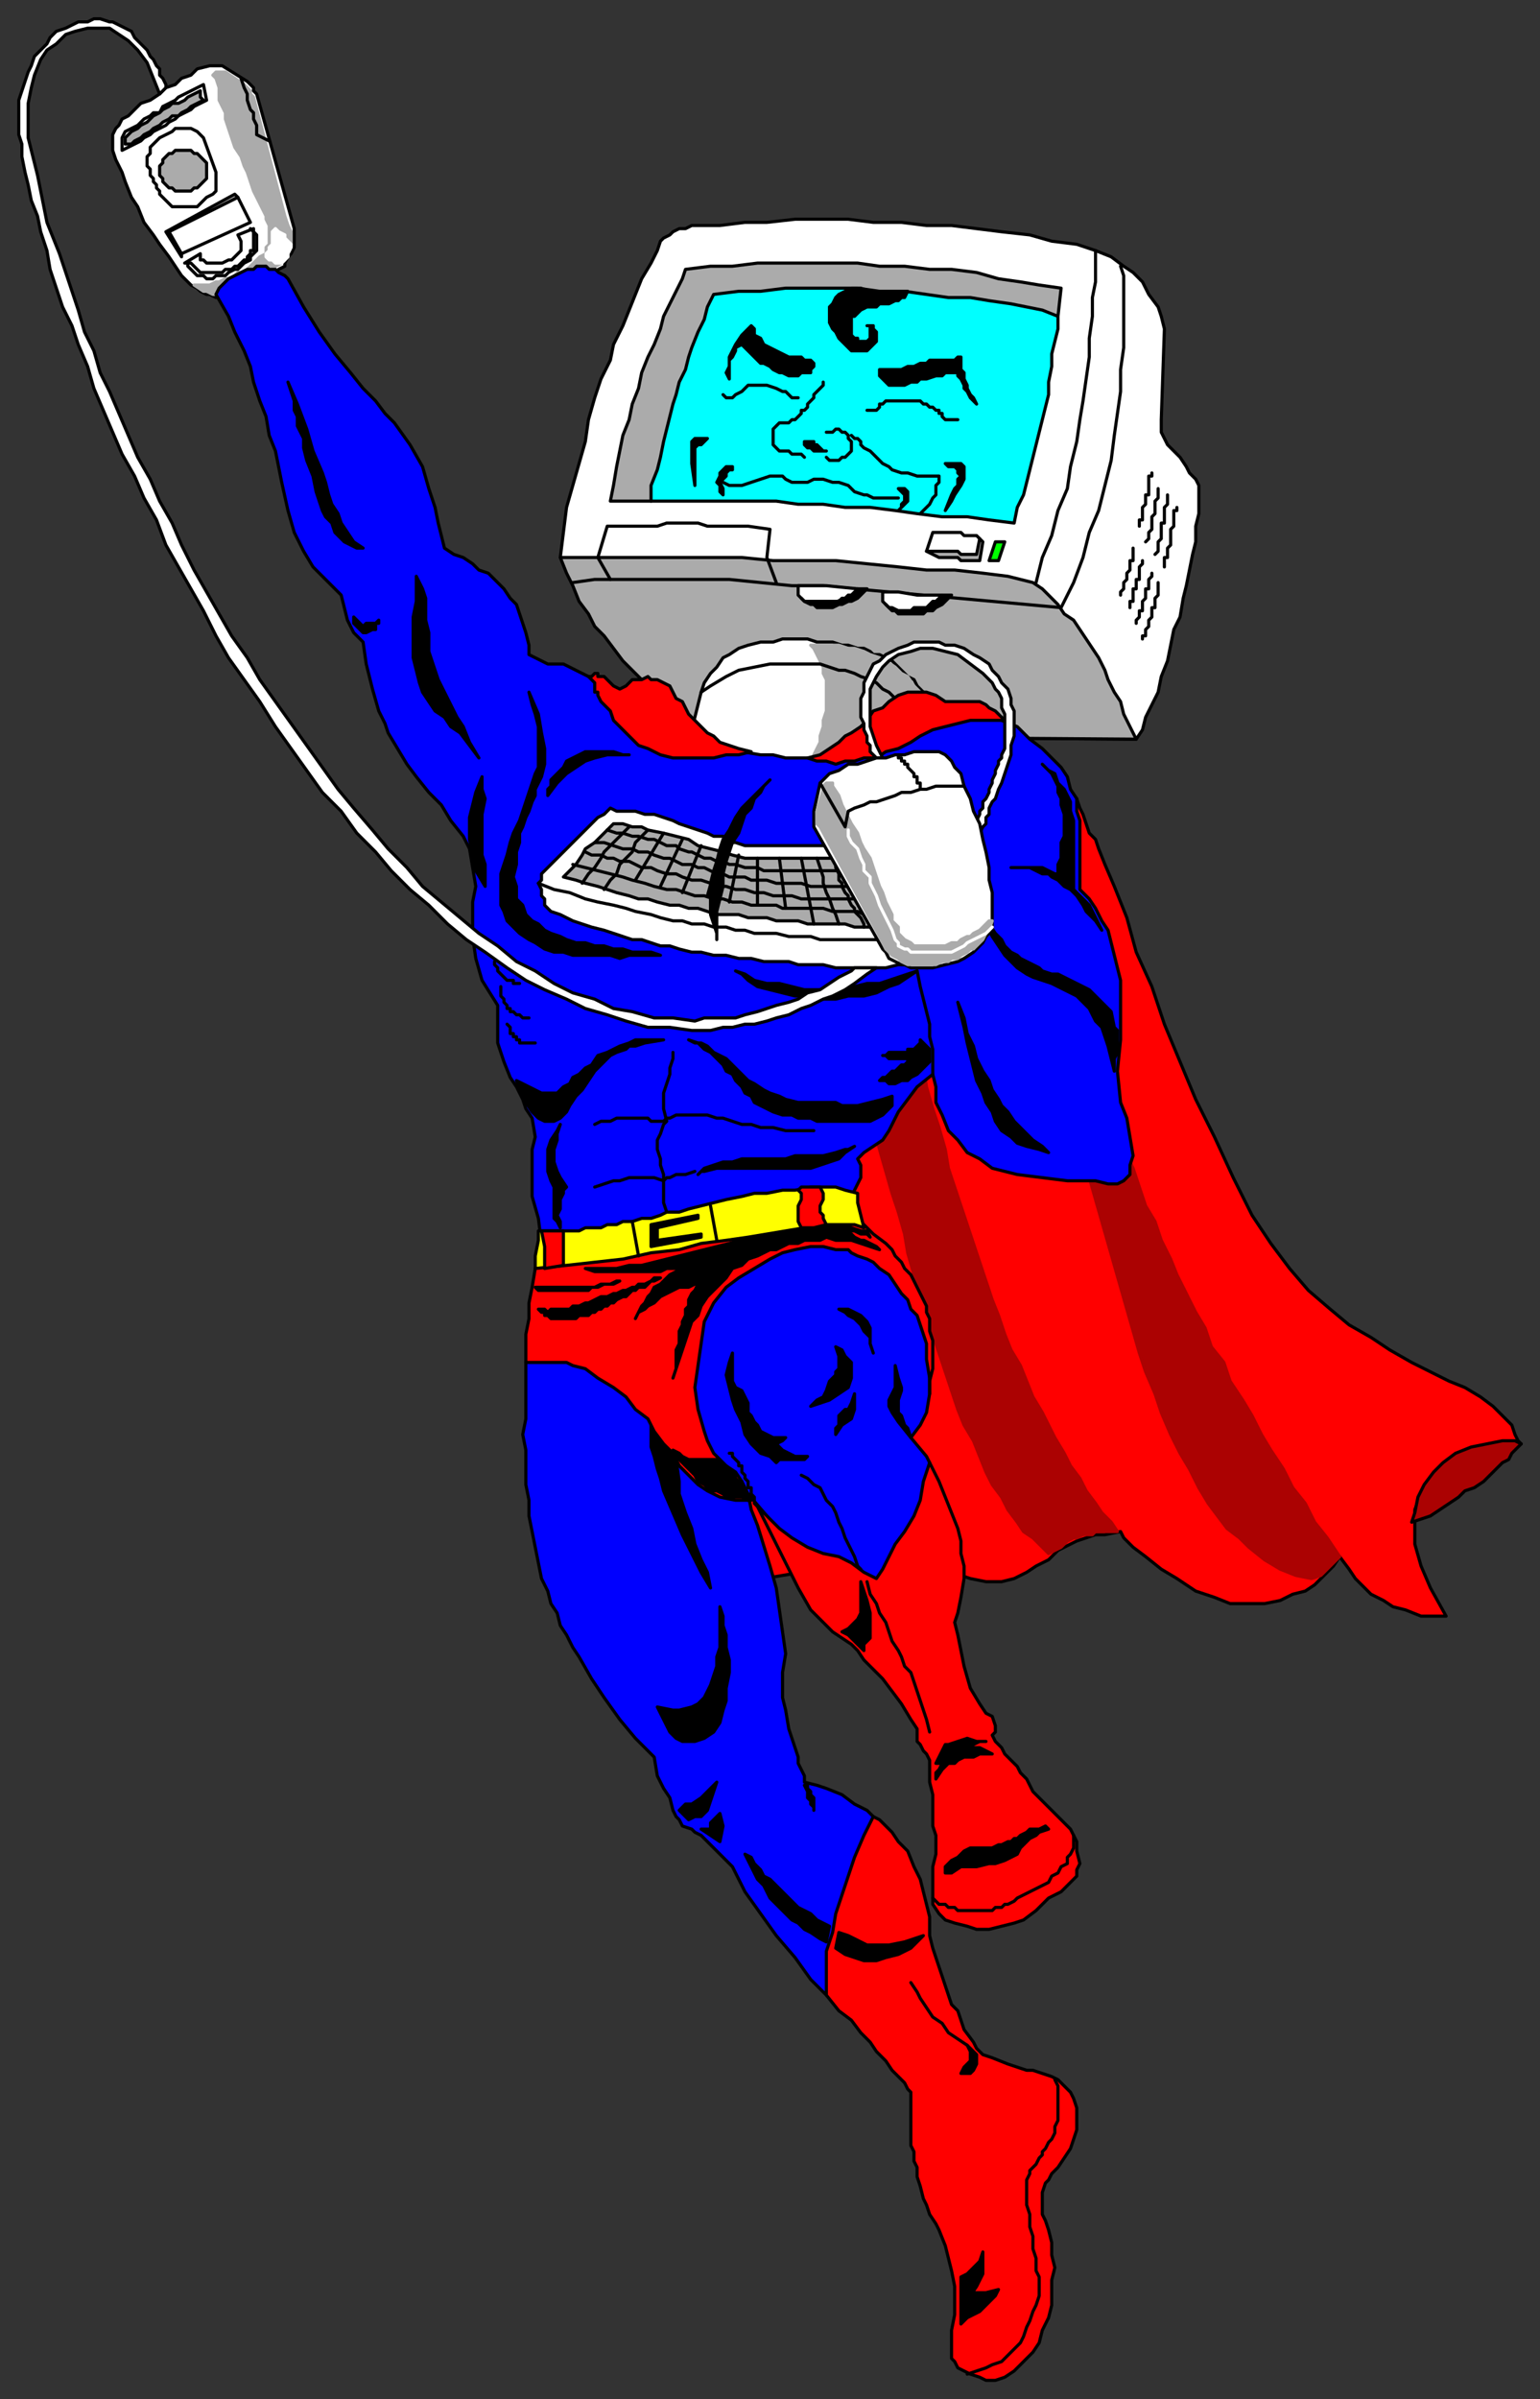 <svg xmlns="http://www.w3.org/2000/svg" fill-rule="evenodd" height="766" preserveAspectRatio="none" stroke-linecap="round" width="492"><rect width="100%" height="100%" fill="#333333" stroke="none"/><style>.brush0{fill:#fff}.pen0{stroke:#000;stroke-width:1;stroke-linejoin:round}.brush1{fill:#ababab}.pen1,.pen2{stroke:#ababab;stroke-width:1;stroke-linejoin:round}.pen2{stroke:#fff}.brush2{fill:red}.brush3{fill:#ab0202}.brush4{fill:#00f}.brush7{fill:#000}</style><path class="pen0 brush0" d="m89 86-3 3-3 2-4 2-3 1h-5l-2 1-2-1h-1l-2-1-1-1-2-1-1-1-2-2-2-3-2-3-3-4-2-3-3-4-2-5-2-3-2-5-1-3-2-4-1-3v-5l1-2 1-1 1-2 2-1 2-2 2-2 3-1 3-2 2-2 3-1 2-2 3-1 2-2 4-1h4l8 5 1 1 1 1v1l1 1 12 43v6l-1 2-1 1-1 2v1l-2 1z"/><path class="pen1 brush1" d="M62 91h5l2-1h1l2-1h2l1-1 1-1h2l1-1 1-1 1-1 1-1 1-1 2-1v-2l1-1v-6l-1-2v-1l-1-2-1-2-1-2-1-2-1-3-1-3-1-2-1-3-2-3-1-3-1-3-1-3v-2l-1-2-1-2v-4l-1-3-1-1 1-1h3l6 4 1 1 1 1v1l1 1 10 38 1 3 1 2v4l-1 1v1l-1 2v1l-1 1-2 1-1 2-1 1-1 1-2 1h-2l-1 1-2 1h-1l-2 1h-3l-1 1h-3l-2-1h-1l-3-2z"/><path class="pen0 brush0" d="m65 27-2 1-2 1-2 1-2 1-1 1-2 1-2 1-1 2h-2l-1 1-2 1-1 1-1 1-2 1-2 1-1 2v4l2-1 2-1 2-1 1-1 2-1 1-1 2-1 2-1 1-1 2-1 1-1 2-1 2-1 1-1 2-1 2-1-1-5z"/><path class="pen0" fill="none" d="m76 63 4 8-22 10"/><path class="pen0 brush0" d="m65 44 4 11v6l-1 1-2 1-1 1-1 1-1 1h-8l-1-1-1-1-1-1-1-1h0v-1l-1-1h0v-1l-1-1v-1h0l-1-1v-1h0v-1l-1-1v-3l1-1v-2l1-1 1-1 1-1 2-1 2-1 1-1h5l2 1 1 1 1 1zm-6 40 5-3v2h1l1 1h5l2-1h1l1-1 1-1 1-1v-3l-1-2 5-2v1l1 1v5l-1 1-1 1v1l-2 1-1 1-1 1h-1l-2 1-1 1h-3l-1 1h-2l-1-1h-2l-1-1-1-1-1-1v-1h-1z"/><path class="pen0" fill="none" d="m80 73 1 1v2h0v4h-1v1l-1 1v1h-1l-1 1-1 1h-1l-1 1h-2l-1 1h-7l-1-1h0l-1-1-1-1h-1m17-59 1 3 1 2v2l1 3 1 1v2l1 2v3l4 2"/><path class="pen2 brush0" d="M87 74v4l-1 1v1l-1 1v1h0l1 1h1l1 1h2l1-1 1-1v-1l1-2v-1l-1-1-1-1v-1l-2-1-1-1h0l-1 1z"/><path class="pen0 brush1" d="M40 44h0v1h0v1h2l1-1 2-1 1-1 2-1 1-1 2-1 1-1 2-1 1-1h2l1-1 2-1 1-1 2-1 2-1-1-1h0v-2h0l-2 1-2 1-1 1-2 1h-2l-1 1-2 1-1 1-2 1-1 1-1 1-2 1-1 1-2 1-1 1-1 1zm19 4h2l1 1h1l1 1 1 1 1 1v1h0v1h0v2h0v1l-1 1-1 1-1 1h-1l-1 1h0-2 0-2 0-1l-1-1h-1l-1-1-1-1v-1l-1-1h0v-2h0v-1h0l1-1v-1l1-1 1-1h1l1-1h3zm16 14L53 74l5 8v-1l-4-7 22-11-1-1z"/><path class="pen0 brush2" d="m326 235 3 2 2 2 2 2 2 2 2 2 2 2 2 3 1 3 2 2 1 3 1 2 1 3 1 3 2 2 1 3 2 5 3 7 4 10 3 11 5 11 4 12 5 12 5 12 6 12 6 13 6 12 6 9 6 8 6 7 7 6 6 5 7 4 6 4 7 4 6 3 6 3 5 2 5 3 4 3 4 4 2 2 1 3 1 2 1 1h-9l-3 1-4 1-4 2-4 2-3 3-3 3-2 4-2 5v11l2 7 3 7 5 9h-8l-5-2-4-1-3-2-4-2-2-2-3-3-2-3-3-4-2 3-3 3-3 3-3 2-4 1-4 2-5 1h-11l-5-2-6-2-6-4-5-3-5-4-4-3-3-3-1-2-5 1h-3l-3 1-3 1-2 1-4 2-3 3-4 2-3 2-4 2-4 1h-5l-5-1-6-2-7-3h-10l-16 2-15 1-6 1-6 1-11-2 3-28-11-30-12-29-11-30-12-29-12-29-11-30-12-29 22-4 21-4 22-4 21-4 21-5 22-4 21-4 21-4z"/><path class="brush3" d="m357 489-2-3-3-3-2-3-3-4-2-4-3-4-2-4-3-5-2-4-2-4-3-5-2-5-2-5-3-5-2-5-2-6-2-5-2-6-2-6-2-6-2-6-2-6-2-6-2-6-1-6-2-7-2-6-2-7-1-7-2-7-1-6-2-8-23 2 2 6 2 7 2 6 2 7 2 7 2 6 2 7 2 7 2 7 2 6 2 7 1 6 2 7 2 6 2 7 2 6 2 6 2 6 2 6 2 6 2 5 3 5 2 5 2 5 2 4 3 4 2 4 3 4 2 3 3 2 3 3 2 2 2-1 2-1 2-2 2-1h1l2-1h3l1-1h7zm71 8-4-6-4-5-3-6-4-5-3-6-4-6-3-5-3-6-3-5-4-6-2-6-4-5-2-6-3-5-3-6-3-6-2-5-3-6-2-6-3-5-2-6-2-6-3-6-2-6-2-5-2-6-2-6-2-6-2-6-2-6-2-6-2-6-8 17 3 5 1 5 2 5 2 5 2 7 2 6 1 6 2 6 2 7 2 7 2 7 2 7 2 7 2 7 2 7 2 7 2 6 3 7 2 6 3 7 3 6 3 5 3 6 3 5 3 4 3 4 4 3 3 3 5 4 5 3 5 2 5 1 3-1 2-2 2-2 2-2z" style="stroke:#ab0202;stroke-width:1;stroke-linejoin:round"/><path class="pen0 brush3" d="m486 461-1 1-1 1-1 1-1 2-2 1-2 2-2 2-2 2-3 2-3 1-2 2-3 2-3 2-3 2-3 1-3 1 1-3 1-5 2-4 3-4 3-3 4-3 5-2 5-1 5-1h4l2 1z"/><path class="pen0 brush4" d="m170 417-1 16-1 2v18l-1 5 1 5v11l1 5v5l1 5 1 5 1 5 1 5 2 4 1 4 2 3 1 4 2 3 2 4 2 3 4 7 4 6 5 7 5 6 6 6 1 6 2 4 2 3 1 4 1 2 1 1 1 2 3 1 1 1 2 1 1 1 2 2 3 3 2 2 2 2 4 8 5 7 5 7 6 7 5 7 6 6v-6l1-10 2-9 3-13 5-11 4-8-3-3-4-2-4-3-5-2-3-1-4-1v-2l-1-2-1-2v-2l-3-9-1-6-1-4v-8l1-6-1-7-1-7-1-7-2-7-4-13-2-5-1-5 6 7 4 5 5 4 10 4 11 5 5 4 7-11 6-12 4-12v-4l-1-2-5-6 3-4 2-4 1-6v-18l-1-7-3-7-3-5-3-5-5-5-5-5-5-5-8-1-10 1-12 2-10 1-16 3-17 3-20 3-7 5-2 12z"/><path class="pen0 brush0" d="M223 72h7l8-1h7l9-1h17l8 1h9l8 1h8l8 1 8 1 9 1 7 2 8 1 6 2 5 2 4 3 3 2 3 3 2 4 3 4 1 3 1 4-1 29v4l1 2 1 2 2 2 2 2 2 3 1 2 2 2 1 2v9l-1 4v5l-1 4-1 5-1 5-1 4-1 6-2 4-1 5-1 5-2 5-1 5-2 4-2 4-1 4-2 3-134-1-50-57 1-8 1-8 2-7 2-7 2-7 1-7 2-7 2-6 3-6 1-5 3-6 2-5 2-5 2-5 3-5 2-4 1-3 1-1 2-1 1-1 2-1h2l2-1h2z"/><path class="pen0 brush1" d="m179 178 2 5 2 4 2 5 3 4 2 4 3 3 3 4 3 4 3 3 3 3 3 3 4 3 3 3 3 3 3 3 3 3 139 1-2-4-2-4-1-4-2-3-2-4-1-3-2-4-2-3-2-3-2-3-2-3-3-2-2-3-3-3-2-2-3-2-8-2-8-1-9-1h-9l-9-1-10-1-10-1h-20l-10-1h-58z"/><path class="pen0 brush4" d="m92 89-1-1-2-1-1-1h-2l-1-1h-3l-1 1h-2l-2 1-2 1-2 1-1 1-2 2-1 2 4 7 2 5 3 6 2 5 1 5 2 6 2 5 1 6 2 5 1 5 1 5 2 9 2 7 3 6 3 5 4 4 5 5 1 4 1 4 2 4 3 3 1 7 2 8 2 7 2 4 1 3 3 5 3 5 3 4 4 5 4 4 3 5 4 5 2 4 1 6 1 6-1 5v11l1 7 2 7 5 8v12l2 6 2 5 2 3 2 4 1 3 2 3 1 6-1 4v15l2 7 1 8 13-1 20-3 21-6 15-3 13-1 9-1 8 1 1-3 1-2 1-2v-4l-1-2 2-2 3-2 3-2 2-3 3-6 3-4 3-4 5-4 1 4v5l2 4 2 5 3 3 3 4 4 2 4 3 4 1 4 1 8 1 8 1h9l4 1h3l2-1 2-2v-3l1-3-1-6-1-6-2-5-1-10 1-10v-19l-2-8-1-4-1-4-2-3-2-4-2-3-3-3v-22l-1-3v-4l-2-3-1-4-2-3-3-3-3-3-4-3-4-4-5-2-11-3-46 15-11-1-11-1h-9l-36-17-2-2-2-3-4-2-4-2-2-1-2-1h-5l-6-3v-3l-1-4-1-3-1-3-1-3-2-2-2-3-2-2-3-3-3-1-2-2-3-2-3-1-3-2-1-4-1-4-1-5-2-6-2-7-4-7-5-7-3-3-3-4-4-4-4-5-5-6-5-7-5-8-5-9z"/><path class="pen0 brush0" d="m221 233 1-4 1-4 1-4 1-3 2-3 2-2 2-3 2-1 3-2 3-1 4-1h4l3-1h8l3 1h5l3 1h2l3 1h2l2 1 1 1h2l2 1 2 1 1 1 2 2 2 2 2 1 1 2 2 2 3 6-34 15h-13l-4-1h-4l-6-1-7-1-9-6z"/><path class="pen0" fill="none" d="M350 80v10l-1 5v6l-1 7v6l-1 7-1 7-1 6-1 7-2 8-1 7-3 7-2 8-3 7-2 8"/><path class="pen0" fill="none" d="m358 85 1 3v23l-1 7v7l-1 7-1 7-1 8-2 8-2 8-3 7-2 8-3 8-4 8-11-1-11-1-11-1-11-1-11-1-11-1-10-1h-10l-10-1-10-1h-43l-7 1"/><path class="pen0" style="fill:#0ff" d="M208 160h40l7 1h8l7 1h8l8 1 7 1 8 1h8l7 1 8 1 1-5 2-4 1-4 1-4 1-4 1-4 1-4 1-4 1-4 1-4v-4l1-5v-4l1-4 1-4v-4l-2-2-19-4-27-4-34-2-30 2-13 34-7 31 2 4z"/><path class="pen0 brush1" d="m339 92-7-1-6-1-7-1-7-2-8-1h-7l-8-1h-8l-7-1h-32l-8 1h-7l-8 1-1 3-2 4-2 4-2 4-1 4-2 5-2 4-2 5-1 5-2 5-1 5-2 5-1 5-1 5-1 6-1 5h13v-5l2-5 1-4 1-5 1-4 1-4 1-4 1-3 1-4 2-4 1-4 1-3 2-5 2-4 1-4 2-4 8-1h7l8-1h23l7 1h8l7 1 7 1h7l6 1 7 1 5 1 5 1 5 2 1-9z"/><path class="pen0" fill="none" d="m256 471 2 1 2 2 2 1 1 2 1 2 2 2 1 2 1 3 1 2 1 3 1 2 1 2 1 2 1 3 1 1 1 2m20-327 2-6h9l1 1h4l1 1"/><path class="pen0 brush1" d="m313 172-1 5h-4 0-1l-1-1h-4 0-6l2 1h0l2 1h6l1 1h6l1-6-1-1z"/><path class="pen0" fill="none" d="m248 186-3-8 1-9-7-1h-13l-3-1h-10l-3 1h-16l-3 10 4 7"/><path class="pen0" style="fill:#0f0" d="M318 173h3l-2 6h-3l2-6z"/><path class="pen0 brush0" d="M274 270h-36l-3-1h-1l-2-1-1-1h-3l-2-1-3-1-3-1-3-1-2-1-3-1-3-1h-3l-3-1h-6l-2-1-2 2-2 1-1 1-2 2-2 2-2 2-2 2-2 2-2 2-2 2-1 1-2 2v2l-1 1 1 2v2l1 1v2l2 2 3 1 4 2 3 1 3 1 4 1 3 1 3 1 3 1h3l3 1 3 1h3l3 1 4 1h3l4 1h4l4 1h4l4 1h8l3 1h8l4 1h16l4-1h5l-1-2v-2l-1-3-1-2-2-2-1-3-2-2-1-2-2-3-1-2-2-2-1-3-1-3-1-2-1-2v-3z"/><path class="pen0" fill="none" d="m172 282 5 2 5 1 5 2 4 1 5 1 4 1 3 1 5 1 3 1 4 1h3l3 1h4l3 1h4l3 1h3l3 1h7l4 1h7l3 1h27"/><path class="pen0 brush1" d="m196 263-2 2-2 2-2 2-3 2-1 2-2 3-2 2-2 2 4 1 3 1 4 1 3 1 3 1 4 1 3 1h3l3 1 4 1h3l3 1h3l3 1 3 1h7l3 1h6l3 1h7l3 1h12l3 1h7l4 1-4-4-2-3-2-3-1-3-1-3-1-2-1-3-1-3-4 1h-29l-4-1-3-1-4-1-4-1-3-2-4-1-4-1-5-1-2-1h-3l-3-1h-3z"/><path class="pen1 brush1" d="m259 206 1 1 1 2 1 2 1 2v2l1 2v10l-1 3v2l-1 3v2l-1 2-1 2h2l3-1 4-2 5-4 5-5 5-3 4-3 3-1 3-1-2-2-2-3-2-1-2-2-3-2-2-1-3-1-2-1-3-1h-2l-3-1h-9z"/><path class="pen0" fill="none" d="m224 221 3-2 5-3 4-2 5-1 5-1h16l3 1 3 1h2l3 1 2 1 3 1 2 1 2 2 2 1 2 2"/><path class="pen0 brush7" d="m92 122 3 7 3 8 2 7 3 7 1 3 1 4 1 3 2 3 1 3 2 3 2 3 3 2h-2l-2-1-2-1-2-2-1-1-1-3-2-2-1-2-1-3-1-3-1-5-2-5-1-4v-3l-1-2-1-2v-3l-1-2v-3l-1-3-1-3zm41 62v8l-1 5v13l1 4 1 4 1 3 2 3 2 3 3 2 2 3 3 2 3 4 3 4-3-5-2-5-2-3-2-4-2-4-2-4-1-3-1-3-1-3v-6l-1-4v-7l-1-3-1-2-1-2zm-20 13 1 1 1 1 1 1 1-1h3l1-1v1h-1v2h-1l-2 1h-1 0l-1-1-1-1-1-1v-2zm56 24 1 4 1 3 1 4v13l-1 2-1 3-1 3-1 3-1 3-1 3-2 4-1 3-1 4-1 3-1 3v10l1 2 1 3 2 2 2 2 3 2 2 1 3 2 3 1h3l3 1h12l3 1 3-1h10l-3-1h-6l-3-1h-3l-3-1h-3l-3-1h-3l-3-1-2-1-3-1-2-1-2-2-2-1-2-2-1-3-2-2v-4l-1-3 1-4v-4l1-3v-3l1-2 1-3 1-2 1-3 1-2v-2l2-4 1-4v-5l-1-5-1-6-3-7z"/><path class="pen0 brush7" d="m183 242 2-1 2-1h9l3 1h2-7l-4 1-3 1-3 2-3 2-3 3-3 4v-2l1-1v-2l1-1 2-2 1-1 1-2 2-1zm-31 11-1 4-1 4v7l1 5 1 5 3 5v-7l-1-3v-13l1-5-1-3v-4l-2 5zm94-4-3 3-3 3-3 3-2 3-2 4-2 3-1 3-1 4-1 3-1 4v10l1 3 1 3v2-9l1-4 1-4v-4l1-4 1-3 1-3 2-3 1-3 1-3 2-2 1-3 2-2 1-2 2-2zm-11 61 2 1 2 2 3 2 4 1 4 1 4 1h4l5 1h4l4-1h5l4-1 4-2 3-1 3-2 3-2-3 1-3 1-3 1-3 1h-4l-4 1h-4l-4 1h-8l-4-1-4-1h-4l-4-1-3-2-3-1zm59 22v1l-1 1h0l-1 1h-2v1h-6 0l-1 1h-1 1l1 1h6v1l-1 1h-1l-1 1-1 1h-1l-1 1-1 1h-1l-1 1h2l1 1h2l2-1h2l1-1 2-1 1-1 1-1 1-1 1-1v-4l-1-1-2-2zm19-41 3 4 2 3 2 2 1 2 2 2 2 1 1 1 2 1 4 2 1 1 3 1h2l2 1 2 1 2 1 2 1 2 1 2 2 2 2 1 1 2 2 1 5h0l1 1v7l-1 2v4l-2-8-2-6-2-2-1-2-1-2-1-1-2-2-1-1-2-1-2-1-2-1-2-1-6-2-2-1-3-2-2-2-2-2-2-3-2-3-2-4-2-4zm20-47 2 2 1 1 1 2 1 2v2l1 2v2l1 3v7l-1 2v5l-1 2v3h-1l-2-1-2-1h-10 6l2 1 2 1h2l1 1 2 1 2 2 2 1 2 2 2 3 1 2 3 3 2 3-1-2-1-2-1-2-1-2-1-1-2-2-1-1-1-1v-22l-1-3v-3l-1-2-1-2-2-2-1-3-2-1-2-2zm-27 76 1 4 1 4 1 5 1 4 1 4 1 4 2 4 1 3 2 3 1 3 2 3 3 2 2 2 3 1 4 1 3 1-2-2-3-2-2-2-2-2-2-2-2-3-2-2-1-2-2-3-1-3-2-3-2-4-1-4-2-4-1-5-2-5z"/><path class="pen0" fill="none" d="M298 343v-8l-1-4v-4l-1-4-1-4-1-4-1-5m-135-3v1h0l1 1h0v1h0l1 1h0l1 1h0l1 1h2v1h2m-6 1v1h0v1h0v1h0l1 1h0v1h0l1 1h0v1h1v1h1l1 1h1l1 1h2"/><path class="pen0 brush7" d="m165 345 1 3 2 4 2 3 2 2 2 1h3l2-1 2-2 1-2 2-3 2-2 2-3 2-3 1-1 2-2 1-1 1-1 2-1 3-1 1-1h2l3-1 6-1h-9l-2 1-3 1-2 1-2 1-3 1-2 3-2 1-2 2-2 1-1 2-2 1-1 1-1 1h-5l-4-2-4-2z"/><path class="pen0" fill="none" d="m162 327 1 1h0v1h0v1h1v1h1v1h1v1h5"/><path class="pen0 brush7" d="m220 332 2 1h2l2 1 2 2 2 1 2 1 2 2 2 2 1 1 2 2 2 1 3 2 2 1 3 1 2 1 4 1h12l2 1h5l4-1 4-1 3-1v3l-1 1-1 1-1 1-2 1-2 1h-17l-2-1h-4l-2-1h-3l-3-1-2-1-2-1-2-1-1-2-2-1-1-2-2-2-1-2-2-1-1-2-2-2-2-2-2-1-2-2-3-1z"/><path class="pen0" fill="none" d="m190 359 2-1h3l2-1h10l1 1h4l1-1h1l2-1h10l3 1h2l3 1 3 1h3l3 1h4l4 1h9m-70 18 3-1 3-1h2l3-1h8l3 1 1-1h1l2-1h3l3-1"/><path class="pen0" fill="none" d="M215 336v2l-1 3v2l-1 3-1 3v5l1 4-1 1-1 3-1 2v3l1 3v2l1 3v9l1 3"/><path class="pen0 brush7" d="m179 359-1 2-2 3-1 3v7l1 3 1 2v10l1 1 1 2v-2l-1-2 1-2v-3l1-2v-1l1-1-2-3-1-2-1-3v-4l1-3v-2l1-3zm94 7-2 1h-1l-3 1-4 1h-9l-3 1h-14l-3 1h-3l-3 1-3 1-2 2 1-1h1l4-1h30l3-1 3-1 3-1 2-2 3-2zm-39 66-1 3-1 4 1 4 1 4 1 3 2 4 1 4 2 3 1 1 2 2 3 1 2 2 1-1h8l1-1h-4l-2-1-2-1h0l-2-2 2-1 1-1h-4l-2-1-2-1-1-2-1-1-1-2-1-1v-3l-1-2-1-2-2-1-1-2v-9zm34-14h3l2 1 2 1 2 2 1 2v5l1 3-1-3v-2l-2-2-1-2-2-2-2-1-1-1-2-1zm23 41-4-5-2-3-1-2v-2l1-2 1-2v-7l1 4 1 3v1l-1 3v4l1 1 1 3 1 1 1 3zm-24-29 1 3v4l-1 1v1l-1 1-1 1-1 3-1 2-2 1-2 2 3-1 3-1 3-2 3-2 1-3v-5l-2-2-1-2-2-1h0zm6 15-1 3-1 2h-1l-2 2v3l-1 1v2l2-3 3-2 1-3v-5zm-65 10v7l1 3 1 4 1 3 1 4 3 7 3 7 3 6 3 6 3 5-1-5-2-4-2-5-1-5-2-5-2-6v-4l-1-7-1-1-2-3-2-3-2-2-1-2zm2 90 1 2 1 2 1 2 1 2 2 2 2 1h4l3-1 3-2 2-3 1-4 1-3v-4l1-5v-4l-1-4v-4l-1-3v-3l-1-3v13l-1 3v3l-1 3-1 3-1 2-1 2-2 2-2 1-4 1h-2l-5-1zm47 25h0l1 2v2l1 1v1l1 1v1-4l-1-1v-1h0l-1-1v-1h-1zm-36 6 3-2 2-2 3-3-1 3-1 3-1 3-2 2h-2l-2 1-1-1-2-2 2-2h2zm3 8h3v-2l2-2 1-1 1 4-1 5-3-2-3-2zm14 8 1 2 1 2 1 2 1 2 2 2 1 2 1 2 2 2 1 1 2 2 2 2 2 1 2 2 2 1 3 2 2 1 1-5-2-1-2-1-2-2-2-1-2-1-1-1-2-2-1-1-2-2-1-1-2-2-2-1-1-2-2-2-1-2-2-1z"/><path class="pen0" fill="none" d="M233 464h1v1l1 1h0l1 1h0v1h1v2h0l1 1h0v1h0l1 1h0v1h0v1h1v1h0v1h0l1 1h0v1h0v1h0l1 1"/><path class="pen0 brush2" d="m245 484 4 4 4 3 5 3 5 2 5 1 4 2 4 3 4 2 2-3 2-4 2-4 3-4 3-5 2-5 1-6 2-6 3 6 2 5 2 5 2 5 1 4v4l1 4v4l-1 6-1 5-1 3 1 4 2 10 2 7 3 5 2 3 2 1 1 3v2l-1 1 1 2 2 2 1 2 1 1 1 1 2 2 1 2 2 2 2 4 3 3 3 3 3 3 3 3 2 4v3l1 4-1 2v2l-2 2-1 1-2 2-2 1-2 1-2 2-2 2-4 3-3 1-4 1-4 1h-4l-3-1-4-1-3-1-2-2-2-3v-12l1-4v-6l-1-3v-10l-1-4v-7l-1-2-1-1-1-2-1-1v-4l-2-3-3-5-3-4-3-4-3-3-3-3-2-3-2-2-3-2-3-2-3-3-4-4-4-7-3-6-3-6-3-6-4-8 3 3z"/><path class="pen0 brush2" d="m279 580-1 2-2 4-3 7-2 6-2 6-2 6-1 6-2 6v14l4 5 4 3 3 4 3 3 2 3 3 3 2 3 2 2 2 2 1 2 1 1v17l1 2v3l1 2v3l1 3 1 4 1 2 1 3 2 3 1 2 2 5 1 4 1 4 1 5v9l-1 5v9l1 1 1 2 2 1 2 1 3 1 2 1h3l3-1 3-2 3-3 3-3 2-3 1-4 2-4 1-4v-8l1-4-1-4v-4l-1-4-1-3-1-2v-7l1-3 1-1 1-2 2-2 2-3 2-3 1-3 1-3v-7l-1-3-1-2-2-2-2-2-2-1-3-1-3-1h-2l-6-2-5-2-3-1-2-2-1-2-3-4-1-3-1-3-2-2-1-3-1-3-1-3-1-3-1-3-1-3-1-4v-6l-1-4-1-4-1-4-2-4-2-5-3-3-2-3-3-3-1-1-2-1zM171 405l-1 6-1 5v5l-1 5v9h13l2 1 4 1 4 3 5 3 4 3 3 4 4 3 2 4 3 4 3 3 2 4 3 3 3 3 3 2 2 1 2 1 5 1h5l-1-2-1-2-1-2-2-3-3-2-2-2-2-2-1-2-1-2-1-3-2-7-1-7 1-7 1-7 1-7 3-6 4-5 4-3 5-3 5-3 4-2 4-1 5-1h4l4 1h4l1 1 2 1 3 1 2 1 2 2 3 2 2 3 2 3 2 2 1 3 2 2 1 3 1 3 1 3v5l1 6v5-4l1-4v-9l-1-3v-4l-1-2v-2l-1-2-1-2-1-2-1-2-1-2-2-2-1-2-2-2-1-2-2-2-4-3-2-2-4-4-6-1h-8l-10 2-11 1-17 3-21 4-24 4-5 4z"/><path class="pen0 brush7" d="M171 411h19l2-1h4l2-1h-1l-2 1h-2l-2 1h-2l-1 1h-16l-1-1zm1 7h2l1 1 1-1h6l1-1h2l2-1h1l2-1 2-1h2l2-1h1l2-1h1l2-1h1l1-1h2l2-1 1-1h2l-2 1h-1l-1 1-1 1h-2l-1 1h-1l-1 1-1 1h-1l-2 1-1 1h-1l-1 1h-1l-1 1h-1l-1 1h-1l-1 1h-3l-1 1h-8l-1-1h-1v-1h-1l-1-1z"/><path class="pen0 brush7" d="M187 405h10l4-1h4l4-1 4-1 4-1 4-1 4-1 4-1 4-1 3-1 4-1 4-1 5-1h5l1-1h3l3-1h9l2 1 3 1h2l1 2-1-1h-2l-2-1h-6 2l2 1h1l1 1 2 1h1l2 1 2 1 1 1-3-1-3-1-3-1h-5l-3-1-2 1h-5l-2 1h-3l-2 1-2 1h-2l-2 1-2 1-3 1-2 2-3 1-2 3-2 2-2 2-2 2-2 3-1 3-2 2-1 3-1 3-1 3-1 3-1 3-1 3 1-3v-6l1-2v-4l1-2v-1l1-2v-2l1-1v-2l1-2 1-1 1-2h-1l-2 1h-3l-2 1-2 1-2 1-1 1-1 1-2 1-1 1-2 1-1 2 1-2 1-2 1-1 1-2 1-1 1-2 2-1 1-1 2-2 2-1 1-1 2-1 1-1-1 1-2 1h-4l-2 1h-21l-3-1z"/><path class="pen0" fill="none" d="m277 505 1 4 2 3 1 3 2 3 1 3 1 3 2 3 1 2 1 3 2 2 1 3 1 3 1 3 1 3 1 3 1 4"/><path class="pen0 brush7" d="m269 521 2-1 1-1 1-1 1-1 1-2v-10l2 6 1 4v8l-1 1-1 1v2l-2-2-2-2-1-1-2-1zm34 36 3-1 3-1 3 1h3-2l-2 1-1 1-2 1 3-1h2l2 1 2 1h-4l-2 1h-3l-2 1-1 1h-2l-2 2-2 3v-2l1-1 1-2 1-1h-1l-1 1h0-1l1-2 1-2 1-2h1z"/><path class="pen0" fill="none" d="M343 586v4l-1 2-1 1v2l-2 1-1 2-2 1-1 2-2 1-2 1-2 1-2 1-2 1-1 1-2 1h-1l-1 1h-2l-1 1h-11l-1-1h-2l-1-1h-2l-1-1-1-1"/><path class="pen0 brush7" d="m332 585-1 1-2 1-2 2-1 1-1 2-2 1-2 1-3 1h-2l-4 1h-5l-3 2h-2v-2l2-2 2-1 2-2 2-1h7l2-1h1l2-1h1l1-1h1l1-1h0l2-1 1-1h3l2-1 1 1-3 1zm-61 33 4 2 2 1h7l5-1 6-2-4 4-4 2-4 1-3 1h-4l-3-1-3-1-3-2 1-5 3 1z"/><path class="pen0" fill="none" d="m309 653-3-2-3-2-2-3-3-2-2-3-2-3-1-2-2-3"/><path class="pen0 brush7" d="M307 662h3l1-1 1-2v-3l-1-1-2-2 1 2v3l-2 2-1 2zm0 65 2-1 2-2 2-2 1-3v7l-2 4-2 3 1-1h4l4-1-1 2-2 2-1 1-2 2-2 1-2 1-2 2v-15z"/><path class="pen0" fill="none" d="m337 664 1 2v11l-1 2v2l-1 2-1 1-1 2-1 1v1l-1 1-1 2-1 1-1 1v1l-1 2v8l1 3v4l1 3v4l1 3v4l1 2v6l-1 3-1 2-1 3-1 2-1 3-1 2-2 2-2 2-2 2-3 1-2 1-3 1-3 1"/><path class="pen0 brush7" d="m239 479-2-1h-5l-1-1-2-1h-2l-1-1-1-1-2-1-1-2-1-1-1-1-1-1-2-2-1-1-1-2 2 1 1 1 2 1h9l1 1 1 1h1l1 1 1 1 1 1v1l1 1h1v1l1 1v2h1v2z"/><path class="pen0" style="fill:#ff0" d="M172 393v3l-1 5v4l10-1 9-1 9-1 9-2 9-1 7-2 8-1 7-1 6-1 6-1 6-1 5-1h11l3 1-1-4-1-4v-3l-4-1-3-1h-8l-5 1h-4l-5 1h-4l-4 1-5 1-4 1-4 1-4 1-3 1h-4l-2 1-3 1h-3l-3 1h-3l-2 1h-3l-2 1h-5l-2 1h-13z"/><path class="pen0 brush7" d="m223 388-15 3v7l16-3v-1l-14 2v-4l13-3v-1z"/><path class="pen0" fill="none" d="m202 390 2 11m23-16 2 11"/><path class="pen0 brush2" d="M180 393v11l-6 1v-7l-1-5h7zm84-2-1-2v-1l-1-1v-2l1-2v-2l-1-2h-6l-1 1 1 1v2l-1 2v5l1 2h4l4-1zm-24-151-4 1h-4l-4 1h-13l-4-1-4-2-3-1-2-2-2-2-2-2-2-2-1-3-2-2-1-1-1-2v-1h-1v-3l-1-1-1-1h1l1-1h1v1h2l1 1 1 1 1 1 2 1h0l2-1 1-1 1-1h3l2-1 1 1h2l2 1 2 1 1 2 1 2 2 1 1 2 1 2 2 2 2 2 2 2 2 1 2 2 3 1 3 1 4 1zm18 2 3 1h3l3 1 3-1h3l3-1h4l3-2 4-1 4-2 3-2 4-2 4-1 4-1 4-1h10l3 1-2-1-2-2-1-1-2-1-1-1-2-1h-11l-3-2-3-1h-6l-3 1-3 2-2 2-3 1-2 3-2 2-3 2-2 1-2 2-3 2-3 2-4 1z"/><path class="pen0 brush0" d="m53 27-1-2-1-1v-2l-1-1-1-2-1-1-1-2-1-1-2-2-1-1-1-2-2-1-2-1-2-1h-1l-3-1h-2l-2 1h-3l-2 1-2 1-3 1-2 2-1 2-2 2-2 2-1 3-1 2-1 3-1 3-1 3v11l1 3v4l1 5 1 4 1 5 2 5 1 5 2 6 1 6 2 6 2 6 3 6 2 6 3 7 2 7 3 7 3 7 3 7 4 7 3 7 4 7 3 8 4 7 4 7 4 7 4 8 4 7 5 7 5 7 5 8 5 7 5 7 5 7 6 6 5 7 6 6 5 6 6 6 6 5 6 6 6 5 6 4 7 5 6 4 6 3 7 3 6 3 7 2 6 2 7 2h7l7 1h6l4-1h3l4-1h3l4-1 3-1 4-1 4-2 3-1 4-2 3-1 4-2 3-2 4-3 3-2h-7l-1 1-4 2-3 2-3 2-4 1-3 2-3 1-4 1-3 1-3 1-4 1-3 1h-10l-3 1-7-1h-6l-7-2-6-1-6-3-7-2-6-3-6-4-6-3-6-5-6-4-6-5-6-5-6-5-5-6-6-6-5-6-6-7-5-6-5-7-5-7-5-7-5-7-5-7-4-7-5-7-4-7-4-7-4-7-4-8-3-7-4-7-3-7-4-7-3-7-3-7-3-7-3-6-2-7-3-6-2-7-2-6-2-6-2-6-2-5-2-5-1-5-1-5-1-5-1-4-1-4-1-4V33l1-5 1-4 2-5 2-3 3-2 3-3 3-1 4-1h7l3 2 3 2 3 3 3 4 2 5 2 5 2-2v-1zm226 214-1-1v-2l-1-1v-2l-1-2v-2l-1-2v-6l1-2v-3l1-2 1-2 1-2 2-1 2-2 2-1 2-1 3-1 2-1h8l2 1h3l3 1 3 2 2 1 3 2 1 2 2 2 1 2 2 2 1 3v2l1 2v8l-1 3v3l-1 3-1 3-1 3-1 2-1 3-1 1-1 2v2l-1 1v2l-1 1-1 2v-2l-1-2 1-2v-1l1-1v-2l1-1 1-2v-1l1-2v-1l1-2v-1l1-2v-1l1-1v-1l1-2v-11l-1-2v-3l-1-2-1-1-1-2-1-1-1-1-1-1-4-3-4-3-4-1-4-1h-4l-3 1-4 1-3 2-2 2-2 3-2 4v12l2 6 2 4h-2l-1-1z"/><path class="pen0 brush7" d="M281 118v2l1 1 1 1 1 1h5l2-1h2l1-1h2l3-1h2l1-1h4v1l1 1 1 2v1l1 1 1 2 1 1 1 1-1-2-1-1-1-2v-1l-1-2v-2l-1-1v-4h-1l-1 1h-8l-1 1h-2l-2 1h-2l-2 1h-7zm-24 1h-1l-1 1h-3l-2-1h-1l-2-1-1-1-2-1h-1l-2-2-1-1-1-1-2-2-2 1v1l-1 2-1 1v6l-1-2 1-2v-3l1-2 1-2 2-3 1-1 2-2 1 1v2l2 1 1 2 2 1 2 1 2 1 2 1h4l1 1h2l1 1h0v1l-1 1v1h-2z"/><path class="pen0" fill="none" d="M263 122v1l-1 1-1 1h0l-1 1v1l-1 1h0l-1 1v1l-1 1h-1v1l-1 1-1 1h-1l-1 1h-3l-1 1h0l-1 1v5l1 1h0l1 1h3l1 1h3l1 1"/><path class="pen0 brush7" d="M264 144h-1l-1-1-1-1h-1v-1h-3v1l1 1h1l1 1h4z"/><path class="pen0" fill="none" d="m264 146 1 1h3l1-1h1l1-1 1-1v-1h0v-2l-1-1v-1l-1-1h-1l-1-1h-1l-1 1h0-2 0m8 1 1 1h1l1 1v1l1 1 2 1 1 1 1 1 2 2 2 1 1 1 3 1h2l3 1h7v2l-1 1v3l-1 1-1 2-1 1-2 2"/><path class="pen0 brush7" d="m302 148 1 1h2l1 1v1l1 1-1 1v2l-1 1-1 2-2 5 2-3 1-2 2-3 1-2v-4l-1-1h-5zm-68 1h-2l-1 1-1 1v1l-1 2 1 1v2l1 1v-2l-1-2 1-1 1-1v-1l1-1h1v-1z"/><path class="pen0" fill="none" d="m231 154 2 1h4l3-1 3-1 3-1h4l1 1 2 1h5l2-1h3l3 1h2l3 1 2 2 3 1h1l2 1h8"/><path class="pen0 brush7" d="m287 156 1 1h0l1 1v2l-1 1v1l-1 1 1-1 1-1 1-1v-3l-1-1h-2zm-15-64-2 1-2 1-1 1-1 2-1 1v5l1 2 1 1 1 2 1 1 1 1 1 1 1 1h5l1-1 1-1 1-1h0v-3l-1-1v-1h-2 1v3h0v1l-1 1h-3v-1h-1l-1-1v-6h1l1-1 1-1 2-1h3l1-1h3l2-1h1l1-1h1l1-2h-12l-3-1h-3z"/><path class="pen0" fill="none" d="M277 131h3l1-1v-1h1l1-1h11l1 1h1l1 1h1l1 1h1v1h1v1l1 1h4m-51-7h-2l-1-1-1-1h-1l-2-1-3-1h-6l-1 1-1 1-2 1-1 1h-2l-1-1"/><path class="pen0 brush7" d="M222 155v-12l1-1h1l1-1 1-1h-4l-1 1v7l1 7z"/><path class="pen0 brush0" d="m256 191 1 1 3 1h5l5-2 4-2v-1l-10-1h-9v3l1 1zm27 2 1 1 3 1h5l5-1 4-2v-2h-8l-6-1h-5v3l1 1z"/><path class="pen0 brush7" d="m256 191 1 1h11l1-1h1l1-1h1l1-1h0l1-1h3l-2 2-1 1-2 1h-1l-2 1h-1l-2 1h-5l-1-1h-1l-2-1h0l-1-1zm27 2 1 1h1l2 1h4l1-1h4l1-1 1-1h1l1-1h0l1-1h3l-2 2-1 1-2 1-1 1h-2l-1 1h-8l-1-1h-1l-1-1-1-1z"/><path class="pen0" fill="none" d="M368 151v1h-1v2h0v1h0v1h0v2h-1 0v1h0v2h0l-1 1v1h0v1h0v1h0v1h-1v1h0v1h0m-2 7v1h0v1h0v1h0v1h-1v1h0v1h0v1h0l-1 1h0v1h0v1h0l-1 1h0v1h0v1h0l-1 1h0v1m12-34h0v2h0v1h0l-1 1h0v1h0v2h0v1h0l-1 1h0v1h0v1h0v1h0v1l-1 1h0v2h0l-1 1h0m-1 6v1h0l-1 1v1h0v1h0v1h0v1h-1 0v1h0v1h0v1h0-1v1h0v1h0v1h0v1h-1v1h0v1h0m12-36v2h0v1h0l-1 1h0v2h0v1h0v2h-1v1h0v2h0v1h0v1l-1 1h0v1h0v1h0v1h0l-1 1m-1 6h0v1l-1 1h0v1h0v1h0v1h-1v1h0v1h0v1h0l-1 1h0v1h0v1h0v1h-1v1h0v1h0l-1 1h0v1m13-37h0v1h-1v2h0v2h0v1h0l-1 1v1h0v2h0v2h0l-1 1v1h0v1h0v1h-1v1h0v1h0v1m-2 5v1h0v1h0v2h0l-1 1h0v1h0v2h-1v1h0v1h0v1h0l-1 1v1h0v1h0l-1 1h0v1h0v1h-1v1m-175 65h3l3 1 3 1h3l2 1h3l2 1 3 1h2l2 1 2 1h3l2 1h2l2 1 2 1h2l2 1h5l2 1h5l3 1h8l3 1h15"/><path class="pen0" fill="none" d="m194 265 3 1h2l3 1h2l3 1h2l2 1 2 1h3l1 1 3 1h1l2 1 2 1h2l2 1h2l2 1h2l3 1h4l2 1h24l4-1m-85-5 2 1h3l2 1h2l2 1h3l2 1 2 1h3l2 1 3 1h3l2 1 3 1h3l3 1 2 1h3l3 1h3l3 1h3l3 1h6l3 1h20m-93-11 4 1 4 1 4 1 4 1 3 1 4 1 3 1 4 1h3l3 1 3 1h3l3 1h3l3 1h3l3 1h8l2 1h13l3 1h8l2 1h4"/><path class="pen0" fill="none" d="m201 264-2 2-2 2-2 2-2 2-1 2-2 3-2 2-2 3m21-17-2 2-2 2-1 3-2 2-2 2-1 3-2 2-2 3m19-18-9 15m15-13-7 15m13-13-6 15m12-13-4 14m40-12 1 2v1l1 2v2l1 1v1l1 2 1 1v1l1 2 1 1v1l1 1 1 1 1 2v1m-15-22 1 3 1 3v2l1 3 1 2 1 3 1 2 1 3m-12-21 4 21m-24-22-3 15m9-14v15m7-15 2 16"/><path class="pen0 brush0" d="M294 309h4l4-1 4-1 2-1 3-2 1-1 2-2 1-2 1-1 1-1v-12l-1-4v-4l-1-5-1-4-1-5-2-4-1-4-2-4-1-4-2-2-1-2-1-1-1-1-2-1h-8l-3 1h-3l-3 1h-3l-3 1-3 1h-3l-3 2-3 1-1 1-1 1-1 1-2 9v5l22 39 1 1 1 2 2 1 2 1h1l2 1h3z"/><path class="pen1 brush1" d="M317 294h-1l-1 1-1 1-1 1-2 1-1 1h-1l-2 1-1 1h-2l-2 1h-10l-1-1-2-1-1-1-1-1v-2l-1-1-1-1v-2l-1-2-1-2-1-3-1-2-1-3-1-3-1-3-2-3-1-2-1-3-2-3-1-2-1-2-1-2-1-3-2-3v-1h-2l-1 1v1l-2 7v4l1 1 19 35 1 2 1 2 1 1 1 1h0l2 1 1 1 2 1h9l2-1h2l1-1h2l1-1 2-1 1-1h1l1-1 1-1 1-1 1-2 1-1 1-3z"/><path class="pen0" fill="none" d="M308 251h-9l-3 1h-2l-3 1h-3l-2 1-3 1-3 1h-2l-2 1-3 1-2 1-1 5-8-14"/><path class="pen0" fill="none" d="M294 252v-1h0v-1h-1 0v-1h0v-1h-1 0v-1h0l-1-1h0l-1-1h0v-1h0-1v-1h0-1v-1h0-1 0v-1"/><path class="pen2" fill="none" d="M271 265v2l1 2 2 2 1 3 1 2v2l2 2v2l1 2 1 2 1 3 1 2 1 2 1 2 1 2 1 3 1 1v1l2 1h1l1 1h13l2-1 2-1 1-1 2-1 2-1 2-1 2-2"/></svg>
